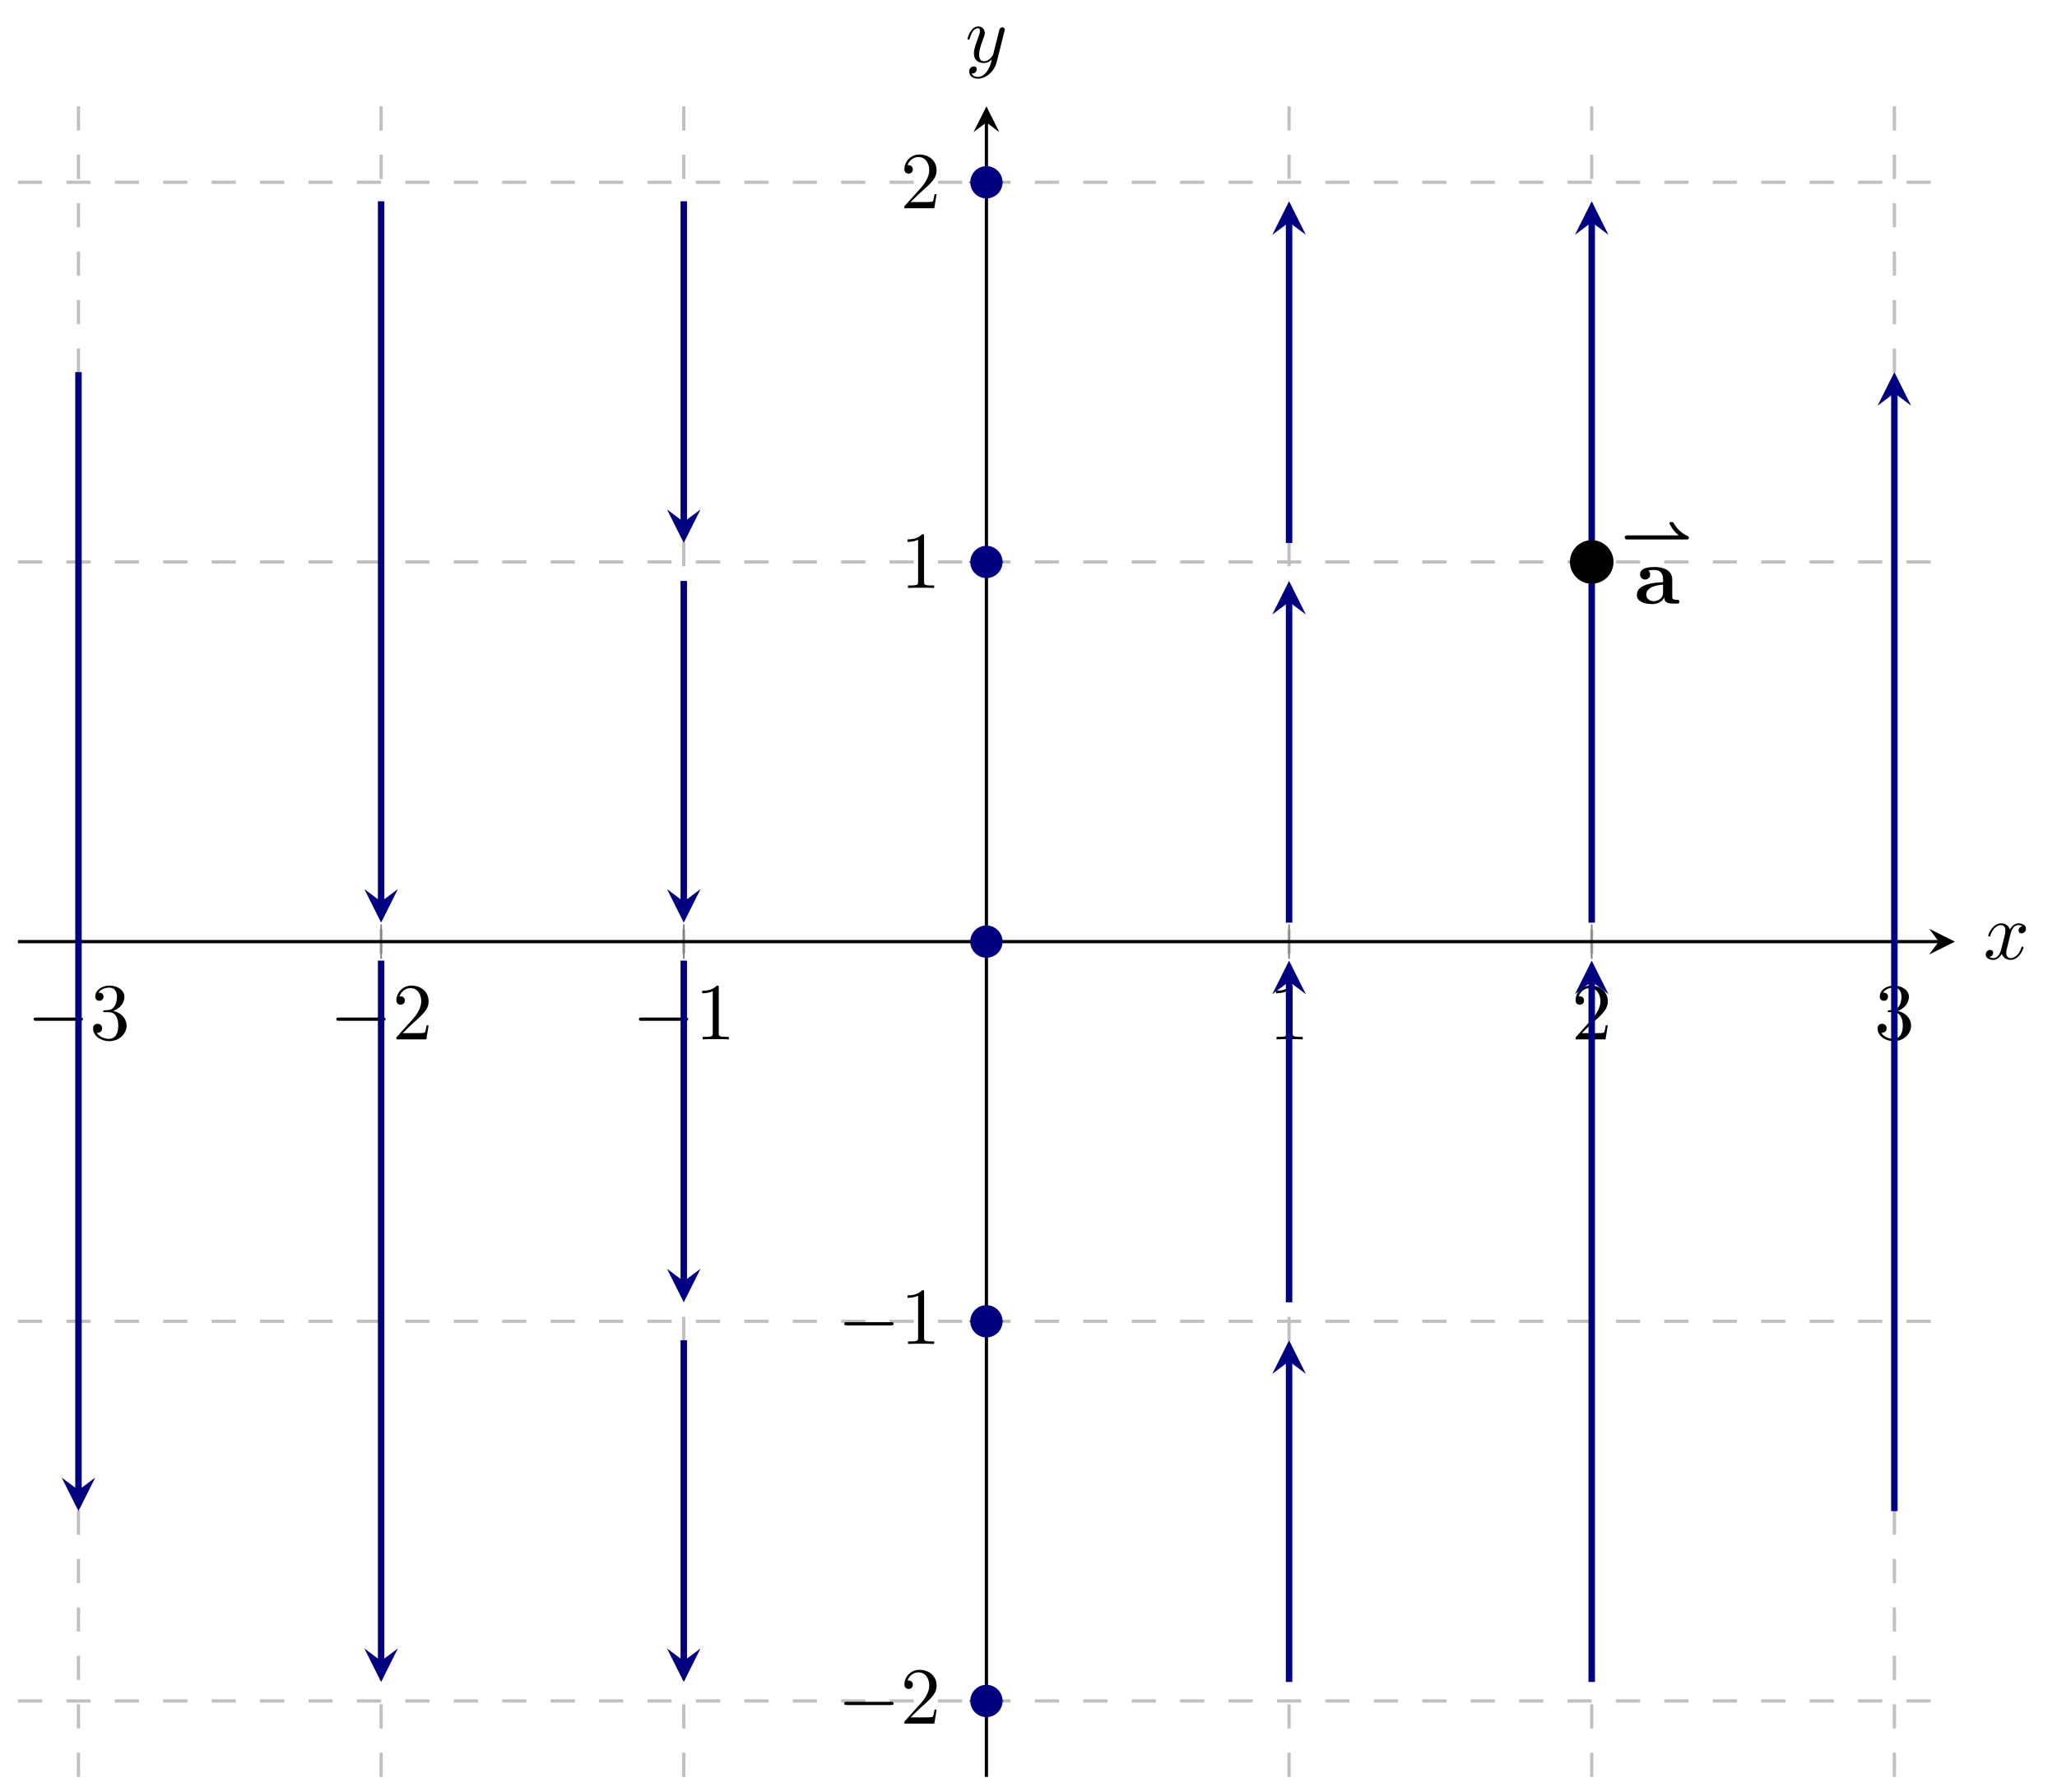 <?xml version='1.0' encoding='UTF-8'?>
<!-- This file was generated by dvisvgm 3.2.2 -->
<svg version='1.1' xmlns='http://www.w3.org/2000/svg' xmlns:xlink='http://www.w3.org/1999/xlink' width='355.389pt' height='309.585pt' viewBox='25.168 459.744 355.389 309.585'>
<defs>
<path id='g20-120' d='M3.328-3.009C3.387-3.268 3.616-4.184 4.314-4.184C4.364-4.184 4.603-4.184 4.812-4.055C4.533-4.005 4.334-3.756 4.334-3.517C4.334-3.357 4.443-3.168 4.712-3.168C4.932-3.168 5.25-3.347 5.25-3.746C5.25-4.264 4.663-4.403 4.324-4.403C3.746-4.403 3.397-3.875 3.278-3.646C3.029-4.304 2.491-4.403 2.202-4.403C1.166-4.403 .598-3.118 .598-2.869C.598-2.77 .697-2.77 .717-2.77C.797-2.77 .827-2.79 .847-2.879C1.186-3.935 1.843-4.184 2.182-4.184C2.371-4.184 2.72-4.095 2.72-3.517C2.72-3.208 2.55-2.54 2.182-1.146C2.022-.528 1.674-.11 1.235-.11C1.176-.11 .946-.11 .737-.239C.986-.289 1.205-.498 1.205-.777C1.205-1.046 .986-1.126 .837-1.126C.538-1.126 .289-.867 .289-.548C.289-.09 .787 .11 1.225 .11C1.883 .11 2.242-.588 2.271-.648C2.391-.279 2.75 .11 3.347 .11C4.374 .11 4.941-1.176 4.941-1.425C4.941-1.524 4.852-1.524 4.822-1.524C4.732-1.524 4.712-1.484 4.692-1.415C4.364-.349 3.686-.11 3.367-.11C2.979-.11 2.819-.428 2.819-.767C2.819-.986 2.879-1.205 2.989-1.644L3.328-3.009Z'/>
<path id='g20-121' d='M4.842-3.796C4.882-3.935 4.882-3.955 4.882-4.025C4.882-4.204 4.742-4.294 4.593-4.294C4.493-4.294 4.334-4.234 4.244-4.085C4.224-4.035 4.144-3.726 4.105-3.547C4.035-3.288 3.965-3.019 3.905-2.75L3.457-.956C3.417-.807 2.989-.11 2.331-.11C1.823-.11 1.714-.548 1.714-.917C1.714-1.375 1.883-1.993 2.222-2.869C2.381-3.278 2.421-3.387 2.421-3.587C2.421-4.035 2.102-4.403 1.604-4.403C.658-4.403 .289-2.959 .289-2.869C.289-2.77 .389-2.77 .408-2.77C.508-2.77 .518-2.79 .568-2.949C.837-3.885 1.235-4.184 1.574-4.184C1.654-4.184 1.823-4.184 1.823-3.866C1.823-3.616 1.724-3.357 1.654-3.168C1.255-2.112 1.076-1.544 1.076-1.076C1.076-.189 1.704 .11 2.291 .11C2.68 .11 3.019-.06 3.298-.339C3.168 .179 3.049 .667 2.65 1.196C2.391 1.534 2.012 1.823 1.554 1.823C1.415 1.823 .966 1.793 .797 1.405C.956 1.405 1.086 1.405 1.225 1.285C1.325 1.196 1.425 1.066 1.425 .877C1.425 .568 1.156 .528 1.056 .528C.827 .528 .498 .687 .498 1.176C.498 1.674 .936 2.042 1.554 2.042C2.58 2.042 3.606 1.136 3.885 .01L4.842-3.796Z'/>
<path id='g4-97' d='M3.726-.767C3.726-.458 3.726 0 4.762 0H5.24C5.44 0 5.559 0 5.559-.239C5.559-.468 5.43-.468 5.3-.468C4.692-.478 4.692-.608 4.692-.837V-2.979C4.692-3.866 3.985-4.513 2.501-4.513C1.933-4.513 .717-4.473 .717-3.597C.717-3.158 1.066-2.969 1.335-2.969C1.644-2.969 1.963-3.178 1.963-3.597C1.963-3.895 1.773-4.065 1.743-4.085C2.022-4.144 2.341-4.154 2.461-4.154C3.208-4.154 3.557-3.736 3.557-2.979V-2.64C2.849-2.61 .319-2.521 .319-1.076C.319-.12 1.554 .06 2.242 .06C3.039 .06 3.507-.349 3.726-.767ZM3.557-2.331V-1.385C3.557-.428 2.64-.299 2.391-.299C1.883-.299 1.484-.648 1.484-1.086C1.484-2.162 3.059-2.301 3.557-2.331Z'/>
<path id='g3-42' d='M8.208-1.492C8.362-1.492 8.466-1.492 8.466-1.695C8.466-1.764 8.466-1.841 8.376-1.89C7.992-2.071 7.197-2.448 6.604-3.501C6.521-3.633 6.514-3.64 6.332-3.64C6.214-3.64 6.081-3.64 6.081-3.487C6.081-3.389 6.486-2.58 7.218-2.001H.907C.802-2.001 .551-2.001 .551-1.75C.551-1.492 .795-1.492 .907-1.492H8.208Z'/>
<path id='g22-49' d='M2.929-6.376C2.929-6.615 2.929-6.635 2.7-6.635C2.082-5.998 1.205-5.998 .887-5.998V-5.689C1.086-5.689 1.674-5.689 2.192-5.948V-.787C2.192-.428 2.162-.309 1.265-.309H.946V0C1.295-.03 2.162-.03 2.56-.03S3.826-.03 4.174 0V-.309H3.856C2.959-.309 2.929-.418 2.929-.787V-6.376Z'/>
<path id='g22-50' d='M1.265-.767L2.321-1.793C3.875-3.168 4.473-3.706 4.473-4.702C4.473-5.838 3.577-6.635 2.361-6.635C1.235-6.635 .498-5.719 .498-4.832C.498-4.274 .996-4.274 1.026-4.274C1.196-4.274 1.544-4.394 1.544-4.802C1.544-5.061 1.365-5.32 1.016-5.32C.936-5.32 .917-5.32 .887-5.31C1.116-5.958 1.654-6.326 2.232-6.326C3.138-6.326 3.567-5.519 3.567-4.702C3.567-3.905 3.068-3.118 2.521-2.501L.608-.369C.498-.259 .498-.239 .498 0H4.194L4.473-1.733H4.224C4.174-1.435 4.105-.996 4.005-.847C3.935-.767 3.278-.767 3.059-.767H1.265Z'/>
<path id='g22-51' d='M2.889-3.507C3.706-3.776 4.284-4.473 4.284-5.26C4.284-6.077 3.407-6.635 2.451-6.635C1.445-6.635 .687-6.037 .687-5.28C.687-4.951 .907-4.762 1.196-4.762C1.504-4.762 1.704-4.981 1.704-5.27C1.704-5.768 1.235-5.768 1.086-5.768C1.395-6.257 2.052-6.386 2.411-6.386C2.819-6.386 3.367-6.167 3.367-5.27C3.367-5.151 3.347-4.573 3.088-4.134C2.79-3.656 2.451-3.626 2.202-3.616C2.122-3.606 1.883-3.587 1.813-3.587C1.733-3.577 1.664-3.567 1.664-3.467C1.664-3.357 1.733-3.357 1.903-3.357H2.341C3.158-3.357 3.527-2.68 3.527-1.704C3.527-.349 2.839-.06 2.401-.06C1.973-.06 1.225-.229 .877-.817C1.225-.767 1.534-.986 1.534-1.365C1.534-1.724 1.265-1.923 .976-1.923C.737-1.923 .418-1.783 .418-1.345C.418-.438 1.345 .219 2.431 .219C3.646 .219 4.553-.687 4.553-1.704C4.553-2.521 3.925-3.298 2.889-3.507Z'/>
<path id='g18-0' d='M6.565-2.291C6.735-2.291 6.914-2.291 6.914-2.491S6.735-2.69 6.565-2.69H1.176C1.006-2.69 .827-2.69 .827-2.491S1.006-2.291 1.176-2.291H6.565Z'/>
</defs>
<g id='page5' transform='matrix(1.4 0 0 1.4 0 0)'>
<g stroke-miterlimit='10' transform='translate(20.191,547.678)scale(0.996,-0.996)'>
<g fill='#000' stroke='#000'>
<g stroke-width='0.4'>
<g stroke='none' transform='scale(-1.004,1.004)translate(20.191,547.678)scale(-1,-1)'/>
<g transform='translate(-2.222,-0.2)'>
<g stroke='none' transform='scale(-1.004,1.004)translate(20.191,547.678)scale(-1,-1)'>
<g stroke='#000' stroke-miterlimit='10' transform='translate(22.404,547.478)scale(0.996,-0.996)'>
<g fill='#000' stroke='#000'>
<g stroke-width='0.4'>
<g stroke-width='0.4'>
<g fill='#c0c0c0' stroke='#c0c0c0'>
<g stroke-dasharray='3.0,3.0' stroke-dashoffset='0.0'>
<g fill='#c0c0c0' stroke='#c0c0c0'>
<path d='M7.5 0V206.995M45 0V206.995M82.5 0V206.995M157.5 0V206.995M195 0V206.995M232.5 0V206.995' fill='none'/>
</g>
</g>
</g>
</g>
<g stroke-width='0.4'>
<g fill='#c0c0c0' stroke='#c0c0c0'>
<g stroke-dasharray='3.0,3.0' stroke-dashoffset='0.0'>
<g fill='#c0c0c0' stroke='#c0c0c0'>
<path d='M0 9.409H240M0 56.453H240M0 150.542H240M0 197.586H240' fill='none'/>
</g>
</g>
</g>
</g>
<g stroke-width='0.2'>
<g fill='#808080' stroke='#808080'>
<path d='M7.5 101.364V105.631M45 101.364V105.631M82.5 101.364V105.631M157.5 101.364V105.631M195 101.364V105.631M232.5 101.364V105.631' fill='none'/>
</g>
</g>
<g stroke-width='0.2'>
<g fill='#808080' stroke='#808080'>
<path d='M117.866 9.409H122.134M117.866 56.453H122.134M117.866 150.542H122.134M117.866 197.586H122.134' fill='none'/>
</g>
</g>
<path d='M0 103.498H238' fill='none'/>
<g transform='translate(238,103.498)'>
<path d='M2 0L-1.2 1.6L0 0L-1.2-1.6' stroke='none'/>
</g>
<path d='M120 0V204.995' fill='none'/>
<g transform='matrix(0.0,1.0,-1.0,0.0,120.0,204.995)'>
<path d='M2 0L-1.2 1.6L0 0L-1.2-1.6' stroke='none'/>
</g>
<g transform='translate(1.111,91.386)'>
<g stroke='none' transform='scale(-1.004,1.004)translate(22.404,547.478)scale(-1,-1)'>
<g fill='#000'>
<g stroke='none'>
<use x='22.404' y='547.478' xlink:href='#g18-0'/>
<use x='30.153' y='547.478' xlink:href='#g22-51'/>
</g>
</g>
</g>
</g>
<g transform='translate(38.611,91.386)'>
<g stroke='none' transform='scale(-1.004,1.004)translate(22.404,547.478)scale(-1,-1)'>
<g fill='#000'>
<g stroke='none'>
<use x='22.404' y='547.478' xlink:href='#g18-0'/>
<use x='30.153' y='547.478' xlink:href='#g22-50'/>
</g>
</g>
</g>
</g>
<g transform='translate(76.111,91.386)'>
<g stroke='none' transform='scale(-1.004,1.004)translate(22.404,547.478)scale(-1,-1)'>
<g fill='#000'>
<g stroke='none'>
<use x='22.404' y='547.478' xlink:href='#g18-0'/>
<use x='30.153' y='547.478' xlink:href='#g22-49'/>
</g>
</g>
</g>
</g>
<g transform='translate(155.0,91.386)'>
<g stroke='none' transform='scale(-1.004,1.004)translate(22.404,547.478)scale(-1,-1)'>
<g fill='#000'>
<g stroke='none'>
<use x='22.404' y='547.478' xlink:href='#g22-49'/>
</g>
</g>
</g>
</g>
<g transform='translate(192.5,91.386)'>
<g stroke='none' transform='scale(-1.004,1.004)translate(22.404,547.478)scale(-1,-1)'>
<g fill='#000'>
<g stroke='none'>
<use x='22.404' y='547.478' xlink:href='#g22-50'/>
</g>
</g>
</g>
</g>
<g transform='translate(230.0,91.386)'>
<g stroke='none' transform='scale(-1.004,1.004)translate(22.404,547.478)scale(-1,-1)'>
<g fill='#000'>
<g stroke='none'>
<use x='22.404' y='547.478' xlink:href='#g22-51'/>
</g>
</g>
</g>
</g>
<g transform='translate(101.555,6.603)'>
<g stroke='none' transform='scale(-1.004,1.004)translate(22.404,547.478)scale(-1,-1)'>
<g fill='#000'>
<g stroke='none'>
<use x='22.404' y='547.478' xlink:href='#g18-0'/>
<use x='30.153' y='547.478' xlink:href='#g22-50'/>
</g>
</g>
</g>
</g>
<g transform='translate(101.555,53.648)'>
<g stroke='none' transform='scale(-1.004,1.004)translate(22.404,547.478)scale(-1,-1)'>
<g fill='#000'>
<g stroke='none'>
<use x='22.404' y='547.478' xlink:href='#g18-0'/>
<use x='30.153' y='547.478' xlink:href='#g22-49'/>
</g>
</g>
</g>
</g>
<g transform='translate(109.333,147.32)'>
<g stroke='none' transform='scale(-1.004,1.004)translate(22.404,547.478)scale(-1,-1)'>
<g fill='#000'>
<g stroke='none'>
<use x='22.404' y='547.478' xlink:href='#g22-49'/>
</g>
</g>
</g>
</g>
<g transform='translate(109.333,194.364)'>
<g stroke='none' transform='scale(-1.004,1.004)translate(22.404,547.478)scale(-1,-1)'>
<g fill='#000'>
<g stroke='none'>
<use x='22.404' y='547.478' xlink:href='#g22-50'/>
</g>
</g>
</g>
</g>
<clipPath id='pgfcp5'>
<path d='M0 0H240V206.995H0Z'/> </clipPath>
<g clip-path='url(#pgfcp5)'>
<g fill='#000080' stroke='#000080'>
<path d='M122 9.409C122 10.513 121.105 11.409 120 11.409S118 10.513 118 9.409C118 8.304 118.895 7.409 120 7.409S122 8.304 122 9.409ZM120 9.409' stroke='none'/>
</g>
<g fill='#000080' stroke='#000080'>
<path d='M122 56.453C122 57.558 121.105 58.453 120 58.453S118 57.558 118 56.453C118 55.349 118.895 54.453 120 54.453S122 55.349 122 56.453ZM120 56.453' stroke='none'/>
</g>
<g fill='#000080' stroke='#000080'>
<path d='M122 103.498C122 104.602 121.105 105.498 120 105.498S118 104.602 118 103.498S118.895 101.498 120 101.498S122 102.393 122 103.498ZM120 103.498' stroke='none'/>
</g>
<g fill='#000080' stroke='#000080'>
<path d='M122 150.542C122 151.647 121.105 152.542 120 152.542S118 151.647 118 150.542C118 149.437 118.895 148.542 120 148.542S122 149.437 122 150.542ZM120 150.542' stroke='none'/>
</g>
<g fill='#000080' stroke='#000080'>
<path d='M122 197.586C122 198.691 121.105 199.586 120 199.586S118 198.691 118 197.586C118 196.482 118.895 195.586 120 195.586S122 196.482 122 197.586ZM120 197.586' stroke='none'/>
</g>
<g fill='#000080' stroke='#000080'>
<g stroke-width='0.8'>
<path d='M157.5 11.761V51.501' fill='none'/>
<g transform='matrix(0.0,1.0,-1.0,0.0,157.5,51.501)'>
<path d='M2.6 0L-1.56 2.08L0 0L-1.56-2.08' stroke='none'/>
</g>
</g>
</g>
<g fill='#000080' stroke='#000080'>
<g stroke-width='0.8'>
<path d='M157.5 58.805V98.545' fill='none'/>
<g transform='matrix(0.0,1.0,-1.0,0.0,157.5,98.545)'>
<path d='M2.6 0L-1.56 2.08L0 0L-1.56-2.08' stroke='none'/>
</g>
</g>
</g>
<g fill='#000080' stroke='#000080'>
<g stroke-width='0.8'>
<path d='M157.5 105.85V145.59' fill='none'/>
<g transform='matrix(0.0,1.0,-1.0,0.0,157.5,145.59)'>
<path d='M2.6 0L-1.56 2.08L0 0L-1.56-2.08' stroke='none'/>
</g>
</g>
</g>
<g fill='#000080' stroke='#000080'>
<g stroke-width='0.8'>
<path d='M157.5 152.894V192.634' fill='none'/>
<g transform='matrix(0.0,1.0,-1.0,0.0,157.5,192.634)'>
<path d='M2.6 0L-1.56 2.08L0 0L-1.56-2.08' stroke='none'/>
</g>
</g>
</g>
<g fill='#000080' stroke='#000080'>
<g stroke-width='0.8'>
<path d='M82.5 54.101V14.361' fill='none'/>
<g transform='matrix(0.0,-1.0,1.0,0.0,82.5,14.361)'>
<path d='M2.6 0L-1.56 2.08L0 0L-1.56-2.08' stroke='none'/>
</g>
</g>
</g>
<g fill='#000080' stroke='#000080'>
<g stroke-width='0.8'>
<path d='M82.5 101.145V61.405' fill='none'/>
<g transform='matrix(0.0,-1.0,1.0,0.0,82.5,61.405)'>
<path d='M2.6 0L-1.56 2.08L0 0L-1.56-2.08' stroke='none'/>
</g>
</g>
</g>
<g fill='#000080' stroke='#000080'>
<g stroke-width='0.8'>
<path d='M82.5 148.19V108.45' fill='none'/>
<g transform='matrix(0.0,-1.0,1.0,0.0,82.5,108.45)'>
<path d='M2.6 0L-1.56 2.08L0 0L-1.56-2.08' stroke='none'/>
</g>
</g>
</g>
<g fill='#000080' stroke='#000080'>
<g stroke-width='0.8'>
<path d='M82.5 195.234V155.494' fill='none'/>
<g transform='matrix(0.0,-1.0,1.0,0.0,82.5,155.494)'>
<path d='M2.6 0L-1.56 2.08L0 0L-1.56-2.08' stroke='none'/>
</g>
</g>
</g>
<g fill='#000080' stroke='#000080'>
<g stroke-width='0.8'>
<path d='M195 11.761V98.545' fill='none'/>
<g transform='matrix(0.0,1.0,-1.0,0.0,195.0,98.545)'>
<path d='M2.6 0L-1.56 2.08L0 0L-1.56-2.08' stroke='none'/>
</g>
</g>
</g>
<g fill='#000080' stroke='#000080'>
<g stroke-width='0.8'>
<path d='M195 105.85V192.634' fill='none'/>
<g transform='matrix(0.0,1.0,-1.0,0.0,195.0,192.634)'>
<path d='M2.6 0L-1.56 2.08L0 0L-1.56-2.08' stroke='none'/>
</g>
</g>
</g>
<g fill='#000080' stroke='#000080'>
<g stroke-width='0.8'>
<path d='M45 101.145V14.361' fill='none'/>
<g transform='matrix(0.0,-1.0,1.0,0.0,45.0,14.361)'>
<path d='M2.6 0L-1.56 2.08L0 0L-1.56-2.08' stroke='none'/>
</g>
</g>
</g>
<g fill='#000080' stroke='#000080'>
<g stroke-width='0.8'>
<path d='M45 195.234V108.45' fill='none'/>
<g transform='matrix(0.0,-1.0,1.0,0.0,45.0,108.45)'>
<path d='M2.6 0L-1.56 2.08L0 0L-1.56-2.08' stroke='none'/>
</g>
</g>
</g>
<g fill='#000080' stroke='#000080'>
<g stroke-width='0.8'>
<path d='M232.5 32.931V171.464' fill='none'/>
<g transform='matrix(0.0,1.0,-1.0,0.0,232.5,171.464)'>
<path d='M2.6 0L-1.56 2.08L0 0L-1.56-2.08' stroke='none'/>
</g>
</g>
</g>
<g fill='#000080' stroke='#000080'>
<g stroke-width='0.8'>
<path d='M7.5 174.064V35.531' fill='none'/>
<g transform='matrix(0.0,-1.0,1.0,0.0,7.5,35.531)'>
<path d='M2.6 0L-1.56 2.08L0 0L-1.56-2.08' stroke='none'/>
</g>
</g>
</g>
<g fill='#000' stroke='#000'>
<g stroke='#000'>
<path d='M197.5 150.542C197.5 151.923 196.381 153.042 195 153.042S192.5 151.923 192.5 150.542S193.619 148.042 195 148.042S197.5 149.161 197.5 150.542ZM195 150.542'/>
</g>
</g>
<g transform='translate(198.533,145.382)'>
<g stroke='none' transform='scale(-1.004,1.004)translate(22.404,547.478)scale(-1,-1)'>
<g fill='#000'>
<g stroke='none'>
<use x='22.404' y='541.058' xlink:href='#g3-42'/>
<use x='24.133' y='547.478' xlink:href='#g4-97'/>
</g>
</g>
</g>
</g>
</g>
<g transform='translate(243.531,101.343)'>
<g stroke='none' transform='scale(-1.004,1.004)translate(22.404,547.478)scale(-1,-1)'>
<g fill='#000'>
<g stroke='none'>
<use x='22.404' y='547.478' xlink:href='#g20-120'/>
</g>
</g>
</g>
</g>
<g transform='translate(117.368,212.473)'>
<g stroke='none' transform='scale(-1.004,1.004)translate(22.404,547.478)scale(-1,-1)'>
<g fill='#000'>
<g stroke='none'>
<use x='22.404' y='547.478' xlink:href='#g20-121'/>
</g>
</g>
</g>
</g>
</g>
</g>
</g>
</g>
</g>
</g>
</g>
</g>
</g>
</svg>